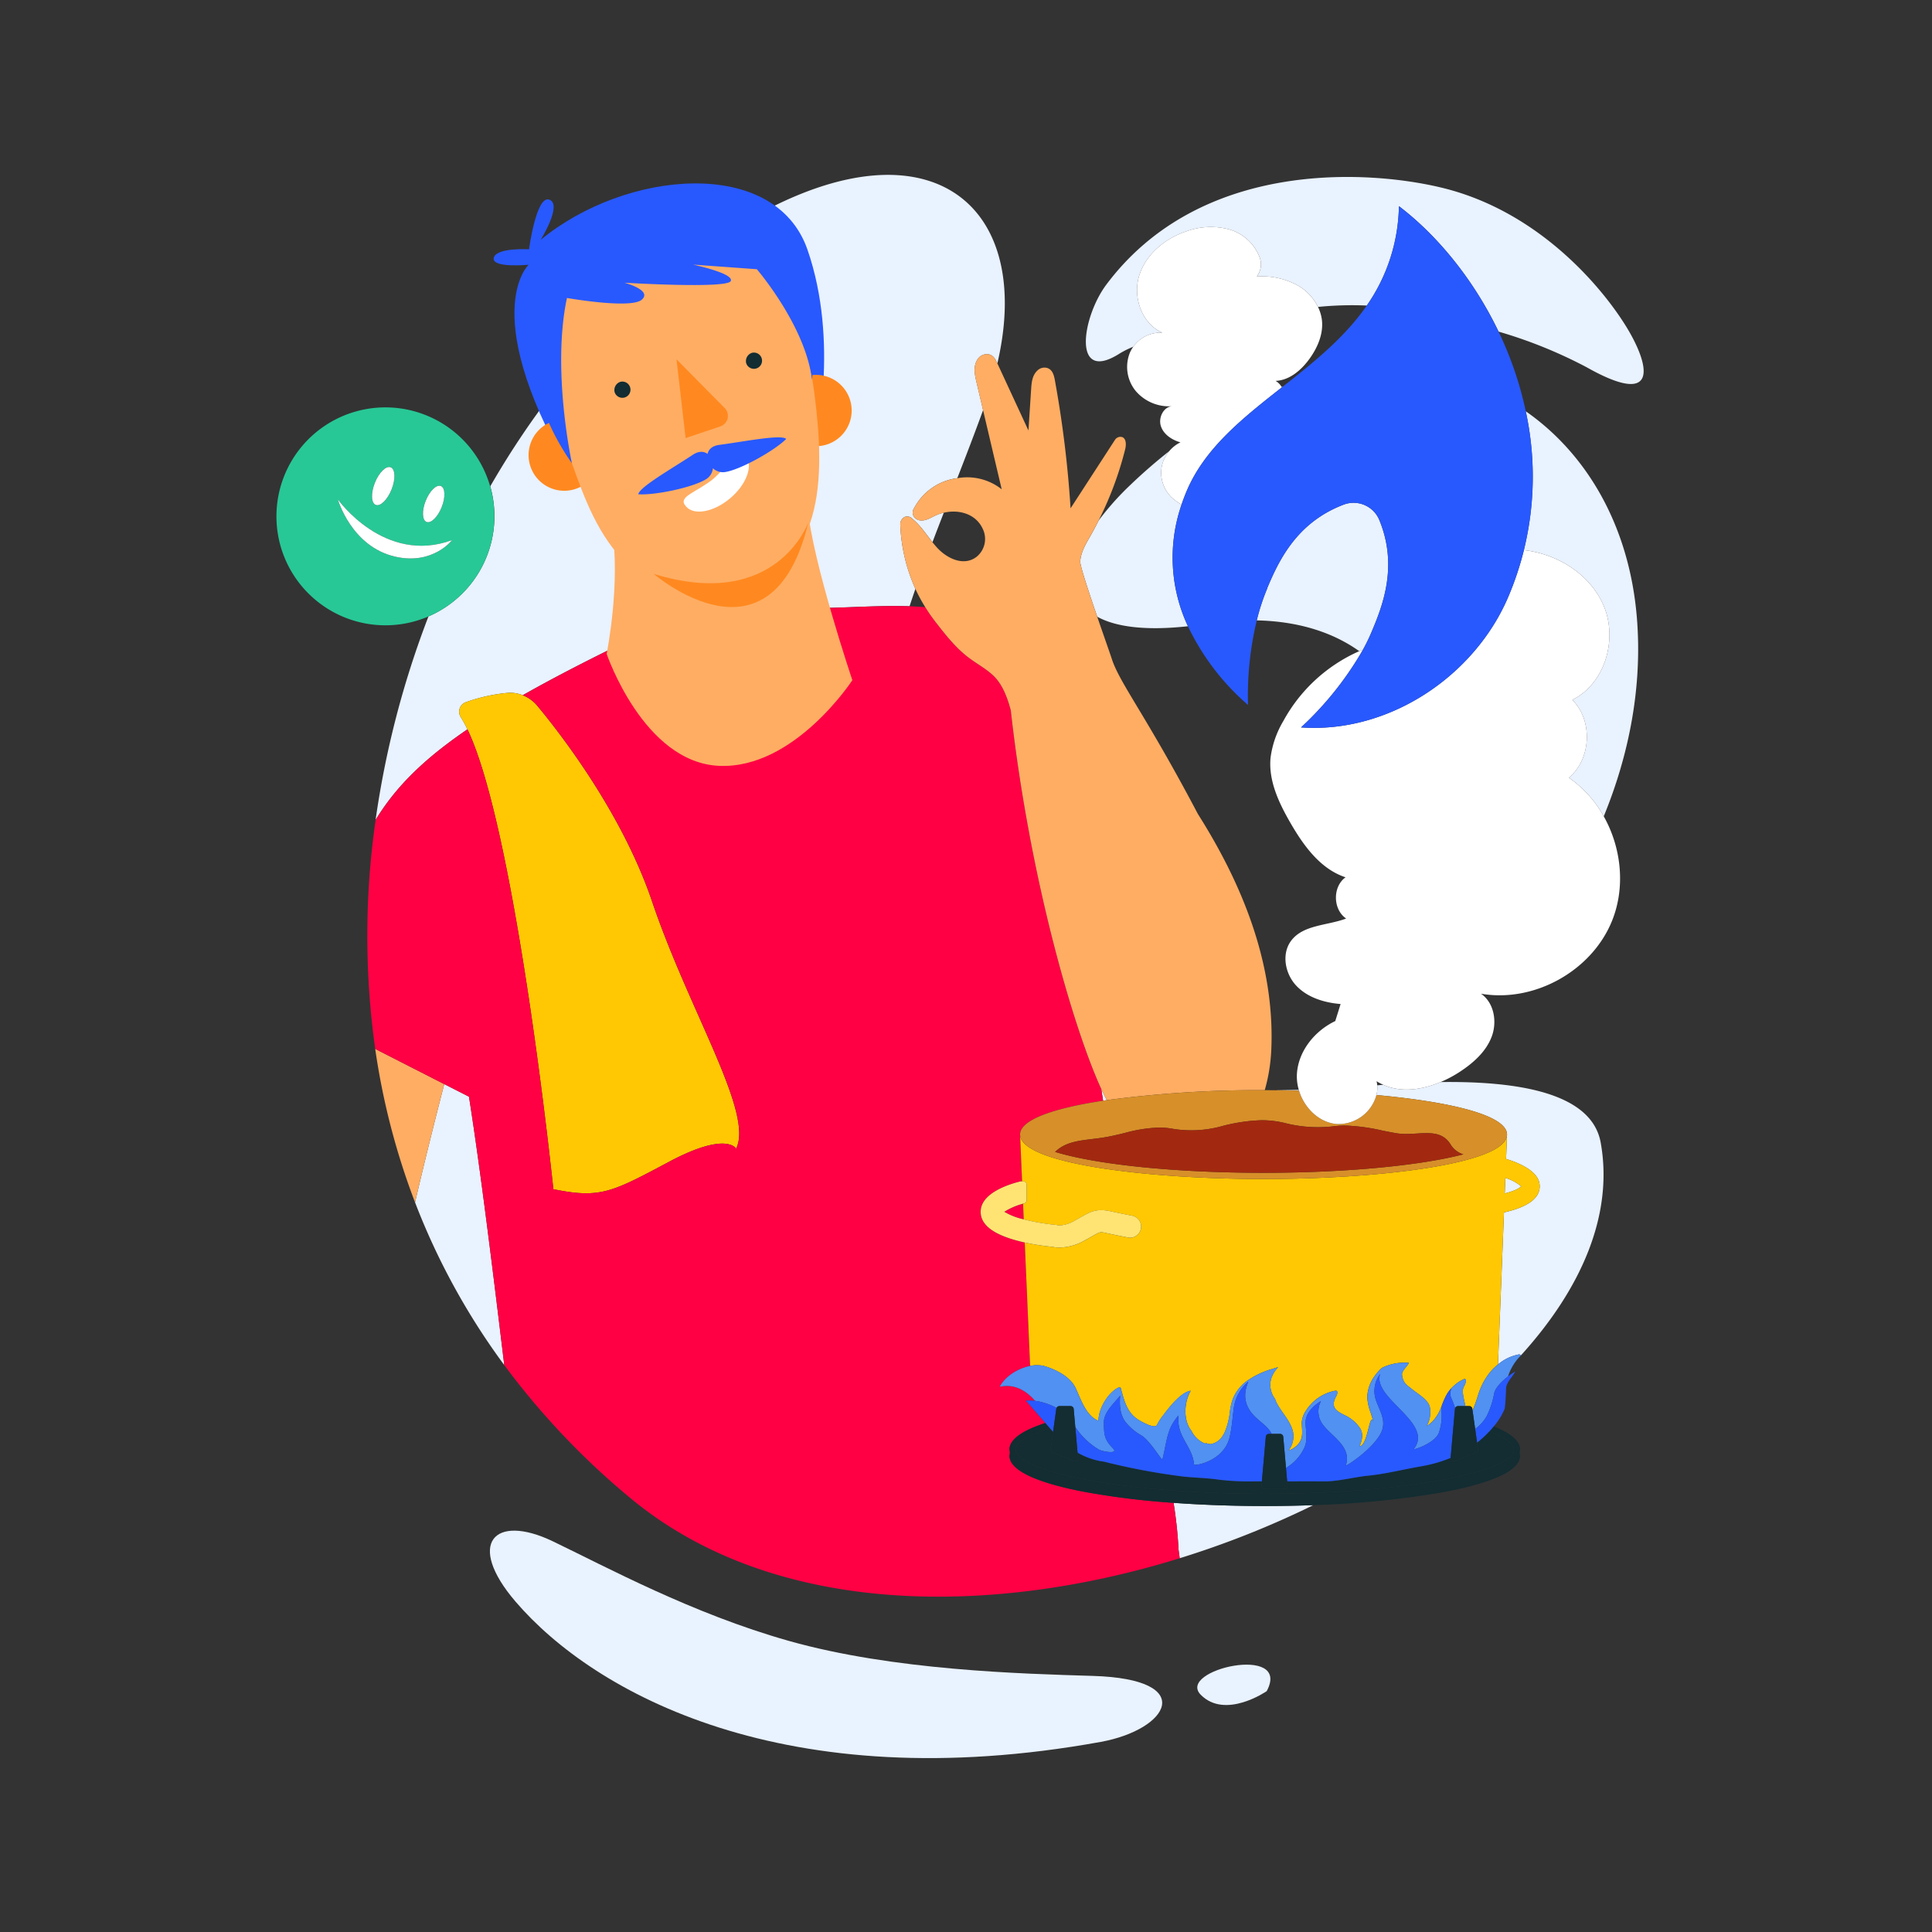 <?xml version="1.0" encoding="UTF-8"?>
<svg xmlns="http://www.w3.org/2000/svg" id="Calque_1" data-name="Calque 1" viewBox="0 0 480 480">
  <rect x="0" y="0" width="480" height="480" fill="#333333" stroke="none"/>
  <defs>
    <style>.cls-1{fill:none;}.cls-2{fill:#e9f2ff;}.cls-3{fill:#fff;}.cls-4{fill:#f04;}.cls-5{fill:#ffad63;}.cls-6{fill:#ffc802;}.cls-7{fill:#132d32;}.cls-8{fill:#d78f29;}.cls-9{fill:#a2290f;}.cls-10{fill:#ffe473;}.cls-11{fill:#5091f2;}.cls-12{fill:#2859ff;}.cls-13{fill:#27c896;}.cls-14{fill:#ff8920;}</style>
  </defs>
  <title>480x480_offre-speciale-gaz</title>
  <path class="cls-1" d="M327.444,76.262a10.12,10.12,0,0,1,.991,3.357c.356,3.416-1.113,6.794-3.129,9.575-2.028,2.8-4.947,5.3-8.4,5.445a4,4,0,0,1,1.493,1.5c.123-.045.245-.084.368-.128,7.587-5.976,15.275-12.1,20.8-20.089A85.4,85.4,0,0,0,327.444,76.262Z"></path>
  <path class="cls-1" d="M242.531,138.409a5.712,5.712,0,0,0,1.65-6.966c-1.706-3.808-5.955-4.933-9.7-4.062q-1.438,3.694-2.822,7.328c.417.521.843,1.033,1.3,1.516C235.427,138.819,239.427,140.691,242.531,138.409Z"></path>
  <path class="cls-1" d="M248.869,121.562,244.24,101.9c-2.1,5.776-4.263,11.4-6.409,16.906A13.816,13.816,0,0,1,248.869,121.562Z"></path>
  <path class="cls-1" d="M272.605,153.222c1.663,4.839,3.264,9.351,3.62,10.466,1.914,5.986,8.5,14.053,21.357,38.48l0,.012c11.33,17.867,19.134,37.578,18.281,58.434a43.43,43.43,0,0,1-1.635,10.237q1.273,0,2.55.011c2-.011,3.968-.04,5.9-.093a11.733,11.733,0,0,1-.473-3.783c.262-5.726,4.361-10.841,9.536-13.307l1.324-4.232c-4.049-.331-8.22-1.6-11.008-4.553s-3.721-7.882-1.3-11.144c2.995-4.033,8.991-3.762,13.689-5.541-3.318-2.243-3.4-7.905-.153-10.247-6.243-2.044-10.414-7.84-13.7-13.529-2.856-4.947-5.457-10.43-4.936-16.118a23.759,23.759,0,0,1,3.173-9.163,39.788,39.788,0,0,1,18.874-17.372c-6.3-4.5-14.747-7.419-25.468-7.646a80.467,80.467,0,0,0-2.178,21.006,59.988,59.988,0,0,1-14.924-19.554C284.64,156.745,277.2,155.762,272.605,153.222Z"></path>
  <path class="cls-1" d="M225.977,150.633c1.308.044,2.61.115,3.9.222a40.73,40.73,0,0,1-2.449-4.54Q226.682,148.48,225.977,150.633Z"></path>
  <path class="cls-1" d="M343.689,269.524a12.292,12.292,0,0,1-1.687-.9,7.026,7.026,0,0,1,.169,1.02l.2-.016C342.817,269.588,343.247,269.559,343.689,269.524Z"></path>
  <path class="cls-2" d="M338.628,161.41c.765-1.4,1.477-2.848,2.1-4.325,2.761-6.517,6.664-16.377,1.984-27.824a6.921,6.921,0,0,0-9.036-3.828c-11.713,4.5-16.08,14.167-18.841,20.684l.03.013a53.97,53.97,0,0,0-2.63,8.005c10.721.227,19.169,3.15,25.468,7.646C338.012,161.653,338.319,161.528,338.628,161.41Z"></path>
  <path class="cls-2" d="M268.384,139.51c-.057,1.03,2.132,7.63,4.222,13.712,4.595,2.54,12.035,3.523,22.531,2.365a40.2,40.2,0,0,1-1.581-30.228,12.6,12.6,0,0,1-2.682-2,8.549,8.549,0,0,1-2.252-7.345,8.458,8.458,0,0,1,1.912-3.964c-3.259,2.565-6.506,5.373-9.727,8.459a69.363,69.363,0,0,0-7.851,8.808c-.65,1.287-1.321,2.563-2.036,3.816C269.773,135.136,268.511,137.2,268.384,139.51Z"></path>
  <path class="cls-2" d="M378.6,136.673c8.484.954,16.651,6.133,19.9,14.007,3.429,8.307.193,19.208-7.857,23.2,5.137,5.129,4.712,14.687-.86,19.34a28.552,28.552,0,0,1,8.661,9.6c6.188-15.069,9.689-32.1,8.215-49.556-1.9-22.513-12.317-40.441-27.593-51.087A76.759,76.759,0,0,1,378.6,136.673Z"></path>
  <path class="cls-2" d="M318.467,96.243l.3-.238c-.123.044-.245.083-.368.128C318.423,96.17,318.447,96.206,318.467,96.243Z"></path>
  <path class="cls-2" d="M288.786,82.655c-5.14-2.243-7.418-8.9-5.731-14.248s6.557-9.262,11.89-11a17.625,17.625,0,0,1,10.3-.447,11.423,11.423,0,0,1,7.578,6.657,4.916,4.916,0,0,1-.368,4.772l-.188.3a18.676,18.676,0,0,1,10.349,2.335,12.618,12.618,0,0,1,4.835,5.232,85.4,85.4,0,0,1,12.125-.345,44.467,44.467,0,0,0,7.986-24.694c9.385,7.126,18.462,18.045,24.758,31.174a116.022,116.022,0,0,1,21.907,8.868c17.458,9.84,15.827.253,10.5-8.945s-21.308-29.531-46.388-35.647c-18.56-4.526-60.174-7.086-83.48,24.057-6.1,8.15-8.544,24.686,3.323,17.1a22.812,22.812,0,0,1,3.4-1.684A8.3,8.3,0,0,1,288.786,82.655Z"></path>
  <path class="cls-3" d="M290.873,123.356a12.6,12.6,0,0,0,2.682,2c.376-1.117.795-2.238,1.271-3.362,4.556-10.756,13.992-18.156,23.641-25.754-.02-.038-.044-.073-.065-.11a4,4,0,0,0-1.493-1.5c3.451-.143,6.37-2.648,8.4-5.445,2.016-2.781,3.484-6.158,3.129-9.575a10.12,10.12,0,0,0-.991-3.357,12.618,12.618,0,0,0-4.835-5.232,18.676,18.676,0,0,0-10.349-2.335l.188-.3a4.916,4.916,0,0,0,.368-4.772,11.423,11.423,0,0,0-7.578-6.657,17.625,17.625,0,0,0-10.3.447c-5.333,1.735-10.2,5.648-11.89,11s.591,12.005,5.731,14.248a8.3,8.3,0,0,0-7.213,3.491,7.965,7.965,0,0,0-.861,1.505,9.45,9.45,0,0,0,1.484,9.523,10.885,10.885,0,0,0,9.015,3.751c-2.178.176-3.472,2.894-2.781,4.967s2.75,3.419,4.854,4.01a8.363,8.363,0,0,0-2.749,2.143,8.458,8.458,0,0,0-1.912,3.964A8.549,8.549,0,0,0,290.873,123.356Z"></path>
  <path class="cls-2" d="M298.318,421.057c6.118,6.216,16.395-.9,16.395-.9C321.021,408.342,292.2,414.842,298.318,421.057Z"></path>
  <path class="cls-2" d="M110.37,269.339c-2.44,9.447-5.018,19.75-7.255,29.384a171.35,171.35,0,0,0,22.171,40.432c-2.872-23.77-5.931-48.7-8.768-66.681Z"></path>
  <path class="cls-2" d="M116.134,181.2a28.5,28.5,0,0,0-1.639-3.008,2.5,2.5,0,0,1,1.277-3.746,42.208,42.208,0,0,1,10.6-2.323,8.367,8.367,0,0,1,3.5.6c6.011-3.413,12.94-7.056,20.994-11.04a18.053,18.053,0,0,1,3.17,1.751c8.151-1.976,16.225-3.327,22.979-8.578l18.116-4c10.145.706,20.705-.578,30.848-.234q.7-2.153,1.454-4.318a42.732,42.732,0,0,1-3.759-15.885,2.075,2.075,0,0,1,1.041-1.965,1.742,1.742,0,0,1,2,.469c1.969,1.61,3.363,3.783,4.954,5.775q1.381-3.636,2.822-7.328a10.443,10.443,0,0,0-2.072.707c-1.177.553-2.315,1.31-3.661,1.228a2.25,2.25,0,0,1-1.608-.788,1.961,1.961,0,0,1-.019-2.309,14.162,14.162,0,0,1,10.706-7.41c2.146-5.5,4.312-11.13,6.409-16.906l-1.627-6.911c-.446-1.891-.883-3.939.232-5.676A2.758,2.758,0,0,1,245.465,88c1.316.164,1.856,1.262,2.328,2.281v0c11.16-47.749-29.342-69.1-90.109-14.777-13.185,11.787-25.511,27.312-35.879,45.322a27.1,27.1,0,0,1-15.349,32.316A230.735,230.735,0,0,0,93.315,203.7C98.049,195.956,104.643,189.028,116.134,181.2Z"></path>
  <path class="cls-2" d="M291.571,373.378a107,107,0,0,1,1.237,11.639c.1.731.2,1.44.284,2.12a229.515,229.515,0,0,0,33.2-13.185c-3.931.143-7.962.217-12.053.217C306.361,374.168,298.709,373.895,291.571,373.378Z"></path>
  <path class="cls-2" d="M322.735,270.966c-.02-.065-.037-.132-.056-.2-1.93.053-3.9.083-5.9.093Q319.758,270.887,322.735,270.966Z"></path>
  <path class="cls-2" d="M343.689,269.524c-.443.035-.872.064-1.321.1l-.2.016a7.34,7.34,0,0,1-.2,2.417c18.246,1.657,32.449,4.99,32.449,9.829l0,.019s0,.008,0,.012l-.237,6.025c2.484.746,7.051,2.485,8.114,5.421a4.119,4.119,0,0,1-.621,3.911c-1.429,1.973-4.661,3.191-8.016,3.947l-1.488,37.772a11.141,11.141,0,0,1,5.148-2.483c.3-.042.448.084.507.275,15.079-16.594,23.079-34.981,19.87-52.89-1.658-9.25-12.658-15.425-39.791-15.06C353.235,270.8,348.056,271.489,343.689,269.524Z"></path>
  <path class="cls-2" d="M273.6,270.525c.145.949.3,1.935.459,2.942.306-.047.606-.095.917-.14C274.538,272.5,274.08,271.572,273.6,270.525Z"></path>
  <path class="cls-2" d="M374,292.641l-.153,3.872c1.979-.513,3.505-1.128,4.087-1.788A11.558,11.558,0,0,0,374,292.641Z"></path>
  <path class="cls-2" d="M271.555,416.376c-17.8-.543-49.578-1.365-75.567-8.7-24.05-6.786-45.39-18.393-58.673-24.756-14.592-6.99-21.585.582-9.236,14.988,19.537,22.793,67,49.087,145.4,34.861C290.4,429.7,297.733,417.173,271.555,416.376Z"></path>
  <path class="cls-4" d="M249.506,301.066a15.858,15.858,0,0,0,4.839,1.878l-.169-3.887A17.363,17.363,0,0,0,249.506,301.066Z"></path>
  <path class="cls-5" d="M93.22,260.6a177.174,177.174,0,0,0,9.895,38.128c2.237-9.635,4.814-19.937,7.255-29.384Z"></path>
  <path class="cls-6" d="M115.772,174.449a2.5,2.5,0,0,0-1.277,3.746,28.5,28.5,0,0,1,1.639,3.008c12.136,25.349,21.343,114.244,21.343,114.244,11.695,2.4,14.545.742,28.819-6.847s16.594-3.231,16.594-3.231c4.43-8.868-11.64-34.1-20.88-61.386-7.485-22.108-22.93-41.909-28.524-48.631a9.064,9.064,0,0,0-3.617-2.622,8.367,8.367,0,0,0-3.5-.6A42.208,42.208,0,0,0,115.772,174.449Z"></path>
  <path class="cls-4" d="M291.571,373.378a198.727,198.727,0,0,1-21.791-2.663c-8.661-1.623-18.986-4.512-18.986-9.063a2.865,2.865,0,0,0,0-1.508c0-2.8,3.908-4.97,8.931-6.6-2.109-2.433-4.245-4.893-4.844-5.53a8.889,8.889,0,0,1,2.282.028c-2.4-2.819-5.444-4.258-8.778-3.494,1.368-2.652,4.582-4.585,7.541-5.182-.008-.116-.011-.189-.011-.207l-1.321-30.462c-3.92-.868-8.213-2.338-9.978-4.775a4.633,4.633,0,0,1-.692-4.4c1.292-3.552,6.974-5.337,9.358-5.939a2.772,2.772,0,0,1,.654-.073l-.491-11.318a.762.762,0,0,1,.015-.1c-.006-.069-.028-.136-.028-.206,0-3.726,8.426-6.558,20.627-8.421-.16-1.007-.314-1.992-.459-2.942-5.133-11.2-12.5-34.813-17.846-63.25h0l0-.031c-1.836-9.779-3.433-20.124-4.615-30.732-1.055-4.055-2.445-6.861-4.337-8.656-1.835-1.741-4.11-2.938-6.128-4.463-3.2-2.419-5.707-5.623-8.174-8.788a43.348,43.348,0,0,1-2.614-3.75c-1.293-.106-2.594-.177-3.9-.222-10.143-.344-20.7.94-30.848.234l-18.116,4c-6.754,5.252-14.828,6.6-22.979,8.578a18.053,18.053,0,0,0-3.17-1.751c-8.054,3.983-14.983,7.627-20.994,11.04a9.064,9.064,0,0,1,3.617,2.622c5.594,6.722,21.039,26.523,28.524,48.631,9.24,27.289,25.31,52.518,20.88,61.386,0,0-2.321-4.357-16.594,3.231s-17.124,9.243-28.819,6.847c0,0-9.207-88.9-21.343-114.244-11.491,7.825-18.085,14.754-22.819,22.5A201.821,201.821,0,0,0,93.22,260.6l17.149,8.743,6.148,3.135c2.837,17.982,5.9,42.911,8.768,66.681a188.746,188.746,0,0,0,31.162,32.9c35.159,29.336,88.8,29.9,136.644,15.081-.088-.679-.183-1.388-.284-2.12A107,107,0,0,0,291.571,373.378Z"></path>
  <path class="cls-5" d="M245.465,88a2.758,2.758,0,0,0-2.62,1.316c-1.116,1.737-.678,3.785-.232,5.676l1.627,6.911,4.629,19.659a13.816,13.816,0,0,0-11.038-2.752,14.162,14.162,0,0,0-10.706,7.41,1.961,1.961,0,0,0,.019,2.309,2.25,2.25,0,0,0,1.608.788c1.346.081,2.484-.675,3.661-1.228a10.443,10.443,0,0,1,2.072-.707c3.741-.871,7.99.254,9.7,4.062a5.712,5.712,0,0,1-1.65,6.966c-3.1,2.282-7.1.41-9.567-2.184-.458-.483-.885-.995-1.3-1.516-1.592-1.992-2.985-4.166-4.954-5.775a1.742,1.742,0,0,0-2-.469,2.075,2.075,0,0,0-1.041,1.965,42.732,42.732,0,0,0,3.759,15.885,40.73,40.73,0,0,0,2.449,4.54,43.348,43.348,0,0,0,2.614,3.75c2.467,3.165,4.972,6.369,8.174,8.788,2.018,1.525,4.293,2.722,6.128,4.463,1.891,1.795,3.282,4.6,4.337,8.656,1.181,10.608,2.779,20.953,4.615,30.732l0,.031h0c5.342,28.437,12.713,52.052,17.846,63.25.48,1.047.939,1.978,1.376,2.8a283.187,283.187,0,0,1,38.953-2.477h.3a43.43,43.43,0,0,0,1.635-10.237c.853-20.856-6.952-40.567-18.281-58.434l0-.012c-12.86-24.426-19.442-32.493-21.357-38.48-.357-1.115-1.957-5.627-3.62-10.466-2.09-6.082-4.279-12.682-4.222-13.712.128-2.308,1.389-4.374,2.535-6.382.715-1.252,1.386-2.529,2.036-3.816a85.03,85.03,0,0,0,6.6-17.711c.3-1.2.271-2.931-1.046-3.066A1.629,1.629,0,0,0,277,109.3L265.98,126.289a273.6,273.6,0,0,0-3.892-31.784c-.229-1.257-.575-2.678-1.935-3.088a2.5,2.5,0,0,0-2.394.621c-1.326,1.223-1.469,3.011-1.579,4.7l-.667,10.219-7.719-16.669v0C247.321,89.263,246.78,88.164,245.465,88Z"></path>
  <path class="cls-7" d="M366.736,360.86l-5.275,2.125a.794.794,0,0,1-.289.055.765.765,0,0,1-.765-.821,35.168,35.168,0,0,1-7.466,2.117c-4.351.747-8.662,1.858-13.053,2.3-3.426.337-7.5,1.454-10.929,1.415-1.743-.019-5.519-.014-9.165-.007l.094,1.062a.773.773,0,0,1-.768.84h-4.934a.772.772,0,0,1-.769-.84l.093-1.051c-.907,0-1.638,0-2.077,0a62.925,62.925,0,0,1-8.54-.413c-2.767-.421-6.1-.49-8.883-.785a163.294,163.294,0,0,1-19.745-3.706,17.318,17.318,0,0,1-6.549-2.246l.1,1.128a.789.789,0,0,1,.037.245.771.771,0,0,1-.771.771h-.021a.79.79,0,0,1-.289-.055L261.5,360.86a.77.77,0,0,1-.475-.826l.606-4.3-.8-.919c-6.1,1.9-8.492,3.871-8.492,5.329,0,5.19,25.421,10.974,61.9,10.974s61.9-5.784,61.9-10.974c0-1.251-1.759-2.881-6.112-4.52a26.268,26.268,0,0,1-3.04,2.791l.229,1.62A.774.774,0,0,1,366.736,360.86Z"></path>
  <path class="cls-7" d="M370.4,355.225c-.122.137-.25.265-.374.4,4.354,1.638,6.112,3.269,6.112,4.52,0,5.19-25.42,10.974-61.9,10.974s-61.9-5.784-61.9-10.974c0-1.458,2.39-3.429,8.492-5.329l-1.106-1.276c-5.023,1.634-8.931,3.8-8.931,6.6a2.865,2.865,0,0,1,0,1.508c0,4.551,10.325,7.44,18.986,9.063a198.727,198.727,0,0,0,21.791,2.663c7.138.517,14.789.791,22.667.791,4.092,0,8.122-.074,12.053-.217a226.609,226.609,0,0,0,32.4-3.237c8.661-1.623,18.986-4.512,18.986-9.063a2.867,2.867,0,0,1,0-1.508c0-2.341-2.733-4.241-6.563-5.757C370.878,354.675,370.637,354.957,370.4,355.225Z"></path>
  <path class="cls-6" d="M313.929,292.926c-29.043,0-59.873-3.8-60.469-10.833a.762.762,0,0,0-.015.1l.491,11.318a2.851,2.851,0,0,1,.48.031.773.773,0,0,1,.644.762v3.921a.772.772,0,0,1-.577.747c-.1.028-.2.059-.307.088l.169,3.887a52.324,52.324,0,0,0,7.913,1.365,2.791,2.791,0,0,1,.6.125,3.685,3.685,0,0,0,.378.018,7.821,7.821,0,0,0,3.665-1.131c.578-.317,1.078-.6,1.514-.85,2.631-1.492,4.082-2.27,7.469-1.536,2.49.541,4.814.992,5.3,1.085.01,0,.112.023.12.025a2.757,2.757,0,0,1-.543,5.459,2.669,2.669,0,0,1-.518-.05c-.6-.115-2.982-.577-5.531-1.129a5.8,5.8,0,0,0-1.1-.177c-.483,0-.91.232-2.465,1.117-.462.262-.983.557-1.591.893a13.19,13.19,0,0,1-6.31,1.8,7.828,7.828,0,0,1-1.757-.183,58.9,58.9,0,0,1-6.892-1.077l1.321,30.462c0,.018,0,.091.011.207a7.567,7.567,0,0,1,3.517.022c2.754.793,6.513,2.61,7.848,5.573,1.456,3.235,2.62,6.774,5.623,8.045-.006-3.25,2.548-7.116,4.908-8.247.186-.087.543-.205.628.113.888,3.288,1.61,6.238,4.568,7.972.379.223,3.955,2.353,4.459,1.127a11.861,11.861,0,0,1,1.549-2.391c1.253-1.695,4.305-5.7,6.794-6.057-1.713,3.034-1.826,7.463.2,9.969a6.289,6.289,0,0,0,3.4,3.161c.093-.085.186-.139.257-.113a3.391,3.391,0,0,0,1.1.246,4.371,4.371,0,0,0,3.084-2.218c.1-.153.195-.312.291-.468a17.727,17.727,0,0,0,1.386-5.142,15.163,15.163,0,0,1,.747-3.385A10.34,10.34,0,0,1,309.5,343.3a21.048,21.048,0,0,1,6.836-3.263,10.121,10.121,0,0,1,1.206-.348,7.48,7.48,0,0,0-1.744,2.9,5.735,5.735,0,0,0,1,4.98,5.108,5.108,0,0,0,.331.87c1.244,2.493,3.264,4.272,4.054,7.032a5.81,5.81,0,0,1-1.053,4.911,4.612,4.612,0,0,0,1.089-.495c2.976-1.908,2.21-4.041,2.2-6.551a6.045,6.045,0,0,1,1.06-2.9,11.074,11.074,0,0,1,7.292-4.92c.768-.1.455.932.218,1.352-1.606,2.829.14,3.744,2.047,4.709a9.223,9.223,0,0,1,3.838,3.214c.962,1.449.467,3.231-.1,4.53,2.143-.1,2.489-9.23,3.508-5.935-.249-.806-.5-1.609-.75-2.412a13.338,13.338,0,0,1-.844-3.8,9.334,9.334,0,0,1,1.89-5.375,11.269,11.269,0,0,1,1.754-1.953,12.6,12.6,0,0,1,6.7-1.256,4.936,4.936,0,0,1-.283.5c-.424.633-1.526,1.641-1.425,2.475.259,2.135,1.254,2.558,2.567,3.636,1.226,1,3.984,2.566,4.35,4.408a7.075,7.075,0,0,1-.786,4.717,9.951,9.951,0,0,0,1.631-1.385,10.625,10.625,0,0,0,1.938-3.25c.067-.2.145-.372.215-.561,0-.015,0-.03,0-.045.073-.2.155-.38.232-.57s.152-.388.233-.574c.207-.476.429-.946.685-1.418a7.381,7.381,0,0,1,.514-.8c.032-.044.065-.088.1-.131a9.94,9.94,0,0,1,3.489-2.86c1.215-.588.581,1.154.255,1.665-.714,1.113-.026,3.128.326,4.942h.95a.769.769,0,0,1,.763.662l.06.423c.732-1.6,1.22-3.409,1.633-4.578a16.722,16.722,0,0,1,2.39-4.5,13.265,13.265,0,0,1,2.295-2.356l1.488-37.772c3.355-.756,6.587-1.973,8.016-3.947a4.119,4.119,0,0,0,.621-3.911c-1.063-2.936-5.631-4.675-8.114-5.421l.237-6.025s0-.008,0-.012C374.364,289.063,343.229,292.926,313.929,292.926Zm60.07-.284a11.558,11.558,0,0,1,3.934,2.084c-.582.66-2.108,1.275-4.087,1.788Z"></path>
  <path class="cls-8" d="M314.231,270.85h-.3a283.187,283.187,0,0,0-38.953,2.477c-.311.045-.611.094-.917.14-12.2,1.863-20.627,4.7-20.627,8.421,0,.07.022.137.028.206.6,7.036,31.426,10.833,60.469,10.833,29.3,0,60.436-3.863,60.491-11.02l0-.019c0-4.839-14.2-8.172-32.449-9.829a9.78,9.78,0,0,1-10.079,7.185c-4.36-.5-7.867-4.065-9.158-8.277q-2.973-.078-5.954-.1Q315.5,270.851,314.231,270.85Zm17.364,8.938a19.986,19.986,0,0,1,2.525-.154,48.1,48.1,0,0,1,9.316,1.25c1.142.229,2.276.456,3.4.651a14.563,14.563,0,0,0,2.506.191c.864,0,1.74-.05,2.587-.1s1.646-.1,2.436-.1c2.273,0,4.582.352,6.088,2.907a5.585,5.585,0,0,0,3.118,2.356c-10.945,2.846-29.611,4.588-49.642,4.588-21.63,0-41.259-1.978-51.787-5.19,2.439-2.376,5.615-2.763,9.237-3.2.793-.1,1.6-.193,2.4-.314,1.962-.294,3.824-.745,5.626-1.178a36.136,36.136,0,0,1,8.571-1.357,18.32,18.32,0,0,1,2.994.24,28.5,28.5,0,0,0,12.043-.437,43.575,43.575,0,0,1,10.436-1.623,24.809,24.809,0,0,1,5.573.64A33.143,33.143,0,0,0,331.595,279.788Z"></path>
  <path class="cls-9" d="M313.447,278.325a43.575,43.575,0,0,0-10.436,1.623,28.5,28.5,0,0,1-12.043.437,18.32,18.32,0,0,0-2.994-.24A36.136,36.136,0,0,0,279.4,281.5c-1.8.433-3.664.884-5.626,1.178-.8.121-1.606.218-2.4.314-3.621.438-6.8.824-9.237,3.2,10.528,3.211,30.156,5.19,51.787,5.19,20.031,0,38.7-1.741,49.642-4.588a5.585,5.585,0,0,1-3.118-2.356c-1.506-2.555-3.816-2.907-6.088-2.907-.79,0-1.588.046-2.436.1s-1.723.1-2.587.1a14.563,14.563,0,0,1-2.506-.191c-1.124-.2-2.259-.422-3.4-.651a48.1,48.1,0,0,0-9.316-1.25,19.986,19.986,0,0,0-2.525.154,33.143,33.143,0,0,1-12.575-.823A24.809,24.809,0,0,0,313.447,278.325Z"></path>
  <path class="cls-10" d="M261.485,309.769a7.828,7.828,0,0,0,1.757.183,13.19,13.19,0,0,0,6.31-1.8c.608-.336,1.129-.631,1.591-.893,1.555-.885,1.983-1.117,2.465-1.117a5.8,5.8,0,0,1,1.1.177c2.549.552,4.93,1.013,5.531,1.129a2.669,2.669,0,0,0,.518.05,2.757,2.757,0,0,0,.543-5.459c-.008,0-.11-.021-.12-.025-.485-.093-2.809-.543-5.3-1.085-3.387-.734-4.838.044-7.469,1.536-.436.25-.936.533-1.514.85a7.821,7.821,0,0,1-3.665,1.131,3.685,3.685,0,0,1-.378-.018,2.791,2.791,0,0,0-.6-.125,52.324,52.324,0,0,1-7.913-1.365,15.858,15.858,0,0,1-4.839-1.878,17.363,17.363,0,0,1,4.67-2.01c.1-.029.2-.06.307-.088a.772.772,0,0,0,.577-.747V294.3a.773.773,0,0,0-.644-.762,2.851,2.851,0,0,0-.48-.031,2.772,2.772,0,0,0-.654.073c-2.384.6-8.066,2.388-9.358,5.939a4.633,4.633,0,0,0,.692,4.4c1.765,2.437,6.058,3.907,9.978,4.775A58.9,58.9,0,0,0,261.485,309.769Z"></path>
  <path class="cls-11" d="M377.32,336.512a11.141,11.141,0,0,0-5.148,2.483,13.265,13.265,0,0,0-2.295,2.356,16.722,16.722,0,0,0-2.39,4.5c-.412,1.169-.9,2.981-1.633,4.578l.649,4.6a10.39,10.39,0,0,0,2.8-3.068,20.938,20.938,0,0,0,1.934-5.848c.335-1.384,1.888-2.955,3.43-4.136a12.63,12.63,0,0,1,3.163-5.179l0-.006C377.768,336.6,377.621,336.47,377.32,336.512Z"></path>
  <path class="cls-11" d="M360.8,357.13c.019,0,.038-.005.057-.006l.013-.144C360.771,357.083,360.728,357.132,360.8,357.13Z"></path>
  <path class="cls-11" d="M262.5,349.814a.763.763,0,0,1,.7-.473h2.786a.77.77,0,0,1,.769.7l.4,4.509a18.275,18.275,0,0,0,5.873,5.607c.845.461,5.016,1.245,3.485-.329-2.236-2.3-2.222-3.44-2.249-6.518-.02-2.459,2.614-4.739,4.044-6.6-.22,2.274-.058,4.689,1.259,6.5a13.669,13.669,0,0,0,4.053,3.444c2.3,1.476,5.055,6.422,5.193,5.894.676-2.587.926-5.235,1.936-7.712a12.511,12.511,0,0,1,2.044-3.151c-.03.484-.046.971-.033,1.471.126,4.1,3.621,6.657,3.881,10.7.027.429,7.412-.714,8.863-6.8.572-2.392.719-4.995,1.046-7.37a10.542,10.542,0,0,1,3.589-6.432c-.988,2.424-1.227,4.785.449,7.287,1.042,1.556,2.668,2.63,3.979,3.885a7.845,7.845,0,0,1,1.392,1.819h2.085a.772.772,0,0,1,.769.7l.686,7.769a11.4,11.4,0,0,0,4.485-4.881c.961-1.889.479-4.094.383-6.13-.122-2.534,1.835-4.366,3.825-5.615a5.471,5.471,0,0,0,.581,6c2.243,2.916,7.093,5.4,5.6,9.964-.164.506,7.606-4.6,9.014-8.751.915-2.694-.738-5.072-1.551-7.478a7.053,7.053,0,0,1,1.046-6.459c-2.019,6.05,13.44,12.158,8.4,18.589-.367.47,5.229-1.373,6.208-3.982a13.516,13.516,0,0,0,.662-5.284,10.8,10.8,0,0,1,.1-1.553c-.07.189-.148.365-.215.561a10.625,10.625,0,0,1-1.938,3.25,9.951,9.951,0,0,1-1.631,1.385,7.075,7.075,0,0,0,.786-4.717c-.366-1.842-3.124-3.4-4.35-4.408-1.313-1.077-2.308-1.5-2.567-3.636-.1-.834,1-1.842,1.425-2.475a4.936,4.936,0,0,0,.283-.5,12.6,12.6,0,0,0-6.7,1.256,11.269,11.269,0,0,0-1.754,1.953,9.334,9.334,0,0,0-1.89,5.375,13.338,13.338,0,0,0,.844,3.8c.253.8.5,1.607.75,2.412-1.019-3.295-1.365,5.838-3.508,5.935.562-1.3,1.058-3.081.1-4.53a9.223,9.223,0,0,0-3.838-3.214c-1.907-.965-3.653-1.88-2.047-4.709.237-.42.55-1.448-.218-1.352a11.074,11.074,0,0,0-7.292,4.92,6.045,6.045,0,0,0-1.06,2.9c.01,2.51.776,4.643-2.2,6.551a4.612,4.612,0,0,1-1.089.495,5.81,5.81,0,0,0,1.053-4.911c-.789-2.76-2.81-4.539-4.054-7.032a5.108,5.108,0,0,1-.331-.87,5.735,5.735,0,0,1-1-4.98,7.48,7.48,0,0,1,1.744-2.9,10.121,10.121,0,0,0-1.206.348A21.048,21.048,0,0,0,309.5,343.3a10.34,10.34,0,0,0-3.224,4.267,15.163,15.163,0,0,0-.747,3.385,17.727,17.727,0,0,1-1.386,5.142c-.1.156-.19.315-.291.468a4.371,4.371,0,0,1-3.084,2.218,3.391,3.391,0,0,1-1.1-.246c-.071-.026-.164.027-.257.113a6.289,6.289,0,0,1-3.4-3.161c-2.023-2.507-1.91-6.936-.2-9.969-2.489.355-5.541,4.362-6.794,6.057a11.861,11.861,0,0,0-1.549,2.391c-.5,1.226-4.08-.9-4.459-1.127-2.958-1.734-3.68-4.684-4.568-7.972-.085-.318-.441-.2-.628-.113-2.36,1.131-4.913,5-4.908,8.247-3-1.271-4.166-4.81-5.623-8.045-1.335-2.963-5.094-4.78-7.848-5.573a7.567,7.567,0,0,0-3.517-.022c-2.959.6-6.173,2.53-7.541,5.182,3.334-.764,6.373.675,8.778,3.494A15.343,15.343,0,0,1,262.5,349.814Z"></path>
  <path class="cls-11" d="M360.449,347.095a22.593,22.593,0,0,1,1.074,2.784.761.761,0,0,1,.722-.538h1.837c-.352-1.814-1.039-3.828-.326-4.942.326-.512.961-2.253-.255-1.665a9.94,9.94,0,0,0-3.489,2.86,9.244,9.244,0,0,1,.612-.731A3.463,3.463,0,0,0,360.449,347.095Z"></path>
  <path class="cls-11" d="M358.484,348.516c.077-.192.151-.386.233-.574C358.635,348.128,358.56,348.326,358.484,348.516Z"></path>
  <path class="cls-11" d="M359.4,346.524a7.364,7.364,0,0,1,.514-.8A7.381,7.381,0,0,0,359.4,346.524Z"></path>
  <path class="cls-12" d="M261.628,355.734l.808-5.731a.75.75,0,0,1,.063-.189,15.343,15.343,0,0,0-5.337-1.776,8.889,8.889,0,0,0-2.282-.028c.6.636,2.735,3.1,4.844,5.53l1.106,1.276Z"></path>
  <path class="cls-12" d="M371.236,346.107a20.938,20.938,0,0,1-1.934,5.848,10.39,10.39,0,0,1-2.8,3.068l.479,3.391a26.268,26.268,0,0,0,3.04-2.791c.124-.134.252-.261.374-.4.24-.268.48-.55.719-.838a16.21,16.21,0,0,0,2.728-4.41c.214-1.636.28-3.343.337-5,.059-1.621,1.73-2.988,2.256-4.208a16.669,16.669,0,0,0-1.772,1.2C373.125,343.152,371.572,344.723,371.236,346.107Z"></path>
  <path class="cls-12" d="M314.488,356.944a.772.772,0,0,1,.769-.7h.7a7.845,7.845,0,0,0-1.392-1.819c-1.311-1.255-2.937-2.329-3.979-3.885-1.675-2.5-1.437-4.863-.449-7.287a10.542,10.542,0,0,0-3.589,6.432c-.328,2.376-.475,4.978-1.046,7.37-1.451,6.089-8.836,7.232-8.863,6.8-.26-4.038-3.755-6.6-3.881-10.7-.013-.5,0-.986.033-1.471a12.511,12.511,0,0,0-2.044,3.151c-1.01,2.477-1.261,5.125-1.936,7.712-.138.528-2.891-4.418-5.193-5.894a13.669,13.669,0,0,1-4.053-3.444c-1.317-1.815-1.479-4.23-1.259-6.5-1.43,1.862-4.064,4.142-4.044,6.6.026,3.079.013,4.215,2.249,6.518,1.53,1.574-2.641.79-3.485.329a18.275,18.275,0,0,1-5.873-5.607l.561,6.344a17.318,17.318,0,0,0,6.549,2.246,163.294,163.294,0,0,0,19.745,3.706c2.78.295,6.116.364,8.883.785a62.925,62.925,0,0,0,8.54.413c.439,0,1.17,0,2.077,0Z"></path>
  <path class="cls-12" d="M357.49,355.968c-.98,2.609-6.575,4.451-6.208,3.982,5.044-6.43-10.415-12.538-8.4-18.589a7.053,7.053,0,0,0-1.046,6.459c.813,2.406,2.466,4.784,1.551,7.478-1.408,4.149-9.178,9.258-9.014,8.751,1.489-4.563-3.361-7.048-5.6-9.964a5.471,5.471,0,0,1-.581-6c-1.991,1.25-3.947,3.081-3.825,5.615.1,2.036.577,4.241-.383,6.13a11.4,11.4,0,0,1-4.485,4.881l.294,3.326c3.646-.007,7.422-.012,9.165.007,3.433.039,7.5-1.078,10.929-1.415,4.391-.437,8.7-1.548,13.053-2.3a35.168,35.168,0,0,0,7.466-2.117c0-.006,0-.012,0-.018l.448-5.077c-.019,0-.038.005-.057.006-.067,0-.025-.047.069-.15l.612-6.937a.74.74,0,0,1,.047-.165,22.593,22.593,0,0,0-1.074-2.784,3.463,3.463,0,0,1,.176-2.232,9.244,9.244,0,0,0-.612.731c-.033.044-.066.087-.1.131a7.364,7.364,0,0,0-.514.8c-.255.471-.477.942-.685,1.418-.082.188-.156.382-.233.574s-.159.375-.232.57c0,.015,0,.03,0,.045a10.8,10.8,0,0,0-.1,1.553A13.516,13.516,0,0,1,357.49,355.968Z"></path>
  <path class="cls-7" d="M319.5,364.713l-.686-7.769a.772.772,0,0,0-.769-.7h-2.786a.772.772,0,0,0-.769.7l-.981,11.106-.093,1.051a.772.772,0,0,0,.769.84h4.934a.773.773,0,0,0,.768-.84l-.094-1.062Z"></path>
  <path class="cls-7" d="M365.032,349.341h-2.786a.761.761,0,0,0-.722.538.74.74,0,0,0-.047.165l-.612,6.937-.013.144L360.4,362.2c0,.006,0,.012,0,.018a.765.765,0,0,0,.765.821.794.794,0,0,0,.289-.055l5.275-2.125a.774.774,0,0,0,.476-.826l-.229-1.62-.479-3.391-.649-4.6L365.8,350A.769.769,0,0,0,365.032,349.341Z"></path>
  <path class="cls-7" d="M267.153,354.552l-.4-4.509a.77.77,0,0,0-.769-.7H263.2a.763.763,0,0,0-.7.473.75.75,0,0,0-.063.189l-.808,5.731-.606,4.3a.77.77,0,0,0,.475.826l5.274,2.125a.79.79,0,0,0,.289.055h.021a.771.771,0,0,0,.771-.771.789.789,0,0,0-.037-.245l-.1-1.128Z"></path>
  <path class="cls-3" d="M389.788,193.222c5.573-4.653,6-14.211.86-19.34,8.051-3.994,11.286-14.895,7.857-23.2-3.25-7.874-11.418-13.053-19.9-14.007a76.808,76.808,0,0,1-3.835,11.5c-8.391,19.807-29.714,34.1-51.533,32.546a81.44,81.44,0,0,0,15.391-19.312c-.309.118-.615.243-.921.37a39.788,39.788,0,0,0-18.874,17.372,23.759,23.759,0,0,0-3.173,9.163c-.521,5.688,2.079,11.171,4.936,16.118,3.285,5.689,7.457,11.484,13.7,13.529-3.249,2.341-3.165,8,.153,10.247-4.7,1.779-10.694,1.507-13.689,5.541-2.422,3.262-1.49,8.19,1.3,11.144s6.959,4.222,11.008,4.553l-1.324,4.232c-5.175,2.466-9.274,7.581-9.536,13.307a11.733,11.733,0,0,0,.473,3.783c.019.066.036.132.056.2,1.291,4.212,4.8,7.777,9.158,8.277a9.78,9.78,0,0,0,10.079-7.185,7.34,7.34,0,0,0,.2-2.417,7.026,7.026,0,0,0-.169-1.02,12.292,12.292,0,0,0,1.687.9c4.367,1.965,9.546,1.28,14.216-.687a30.215,30.215,0,0,0,4.847-2.593c3.31-2.178,6.437-4.963,7.845-8.667s.616-8.462-2.659-10.693c13.205,2.293,27.48-5.619,32.534-18.032,3.405-8.364,2.383-18.186-2.023-26.026A28.552,28.552,0,0,0,389.788,193.222Z"></path>
  <path class="cls-13" d="M116.179,146.049a27.071,27.071,0,1,0-9.723,7.1A27.06,27.06,0,0,0,116.179,146.049ZM105.766,124.42c.983-2.462,2.667-4.1,3.761-3.667s1.185,2.787.2,5.25-2.667,4.1-3.761,3.667S104.783,126.882,105.766,124.42Zm-12.627-4.479c1.029-2.576,2.791-4.294,3.935-3.837s1.239,2.916.211,5.492-2.791,4.294-3.935,3.837S92.111,122.517,93.139,119.941Zm5.108,18.369c-10.974-2.479-14.3-14.237-14.3-14.237s11.537,16.295,28.374,10.116C112.316,134.19,107.575,140.418,98.247,138.31Z"></path>
  <ellipse class="cls-3" cx="107.748" cy="125.211" rx="4.801" ry="2.134" transform="translate(-48.488 178.856) rotate(-68.237)"></ellipse>
  <ellipse class="cls-3" cx="95.212" cy="120.768" rx="5.022" ry="2.232" transform="translate(-52.252 164.413) rotate(-68.235)"></ellipse>
  <path class="cls-3" d="M112.316,134.19c-16.836,6.178-28.374-10.116-28.374-10.116s3.331,11.757,14.3,14.237C107.575,140.418,112.316,134.19,112.316,134.19Z"></path>
  <path class="cls-12" d="M347.555,51.223a44.467,44.467,0,0,1-7.986,24.694c-5.524,7.992-13.213,14.113-20.8,20.089l-.3.238c-9.649,7.6-19.085,15-23.641,25.754-.476,1.124-.9,2.245-1.271,3.362a40.2,40.2,0,0,0,1.581,30.228,59.988,59.988,0,0,0,14.924,19.554,80.467,80.467,0,0,1,2.178-21.006,53.97,53.97,0,0,1,2.63-8.005l-.03-.013c2.761-6.517,7.127-16.18,18.841-20.684a6.921,6.921,0,0,1,9.036,3.828c4.68,11.448.776,21.307-1.984,27.824-.626,1.478-1.338,2.922-2.1,4.325a81.44,81.44,0,0,1-15.391,19.312c21.819,1.556,43.143-12.739,51.533-32.546a76.127,76.127,0,0,0,4.3-45.993A87.723,87.723,0,0,0,372.313,82.4C366.017,69.268,356.94,58.348,347.555,51.223Z"></path>
  <path class="cls-12" d="M202.511,110.128s6.138-24.969-1.9-48.11-45.052-19.907-66.286-2.426c0,0,5.446-8.718,2.18-9.98s-5.07,12.325-5.07,12.325-8.165-.483-8.764,2.127,8.66,1.713,8.66,1.713S117.9,78.157,143.53,120.459Z"></path>
  <path class="cls-5" d="M200.639,125.982c1.154,13.436,11.127,43,11.127,43s-14.393,22.144-33.146,21.289-27.9-27.824-27.9-27.824,3.58-17.683,1.259-31.652Z"></path>
  <path class="cls-14" d="M196.4,108.193a8.861,8.861,0,1,1,12.53.136,8.861,8.861,0,0,1-12.53-.136"></path>
  <path class="cls-14" d="M140.089,121.93a8.861,8.861,0,1,1,8.957-8.764,8.861,8.861,0,0,1-8.957,8.764"></path>
  <path class="cls-5" d="M202.377,98.114c-3.844-29.755-13.875-41.85-43.233-38.526-29.485,3.328-24.38,36.873-18.927,50.483,5.074,12.436,10.883,41.17,40.126,36.669,25.191-3.766,24.555-28.92,22.033-48.626"></path>
  <path class="cls-14" d="M200.847,129.73s-7.827,22.281-38.431,12.846c0,0,29.293,25.345,38.431-12.846"></path>
  <path class="cls-12" d="M142.095,115.108s-5.072-23.1-1.238-41.076c0,0,15.883,2.8,18.589.427s-4.291-4.211-4.291-4.211,25.388,1.52,26.383-.4-9.368-4.106-9.368-4.106l15.869,1.147s12.149,14.134,13.713,27.546a88.9,88.9,0,0,0-.558-16.861c-1.2-7.653-10.09-28.02-32.411-23.765S135.474,66.3,132.707,77.793,134.1,103.812,142.095,115.108Z"></path>
  <path class="cls-7" d="M185.393,90.24a2.017,2.017,0,1,0,1.461-2.59,2.149,2.149,0,0,0-1.461,2.59"></path>
  <path class="cls-7" d="M152.706,97.443a2.017,2.017,0,1,0,1.461-2.59,2.149,2.149,0,0,0-1.461,2.59"></path>
  <path class="cls-3" d="M170.379,125.758c2,2.442,6.995,1.451,11.051-1.977s5.813-8.2,3.817-10.642-3.924,2.2-7.958,5.779c-4.208,3.449-9.054,4.419-6.909,6.84"></path>
  <path class="cls-14" d="M168.073,89.268l11.985,12.12a2.762,2.762,0,0,1-1.091,4.55l-8.632,2.9Z"></path>
  <path class="cls-12" d="M172.124,112.991c1.51-1,2.78-.885,3.667-.211.226-1.09,1.109-2.011,2.9-2.248,6.231-.824,15.23-2.649,16.647-1.5-2.715,2.8-11.432,7.74-15.291,8.261a3.609,3.609,0,0,1-2.929-.957,3.609,3.609,0,0,1-1.581,2.645c-3.252,2.141-13.069,4.141-16.957,3.809C158.9,120.992,166.883,116.46,172.124,112.991Z"></path>
</svg>
